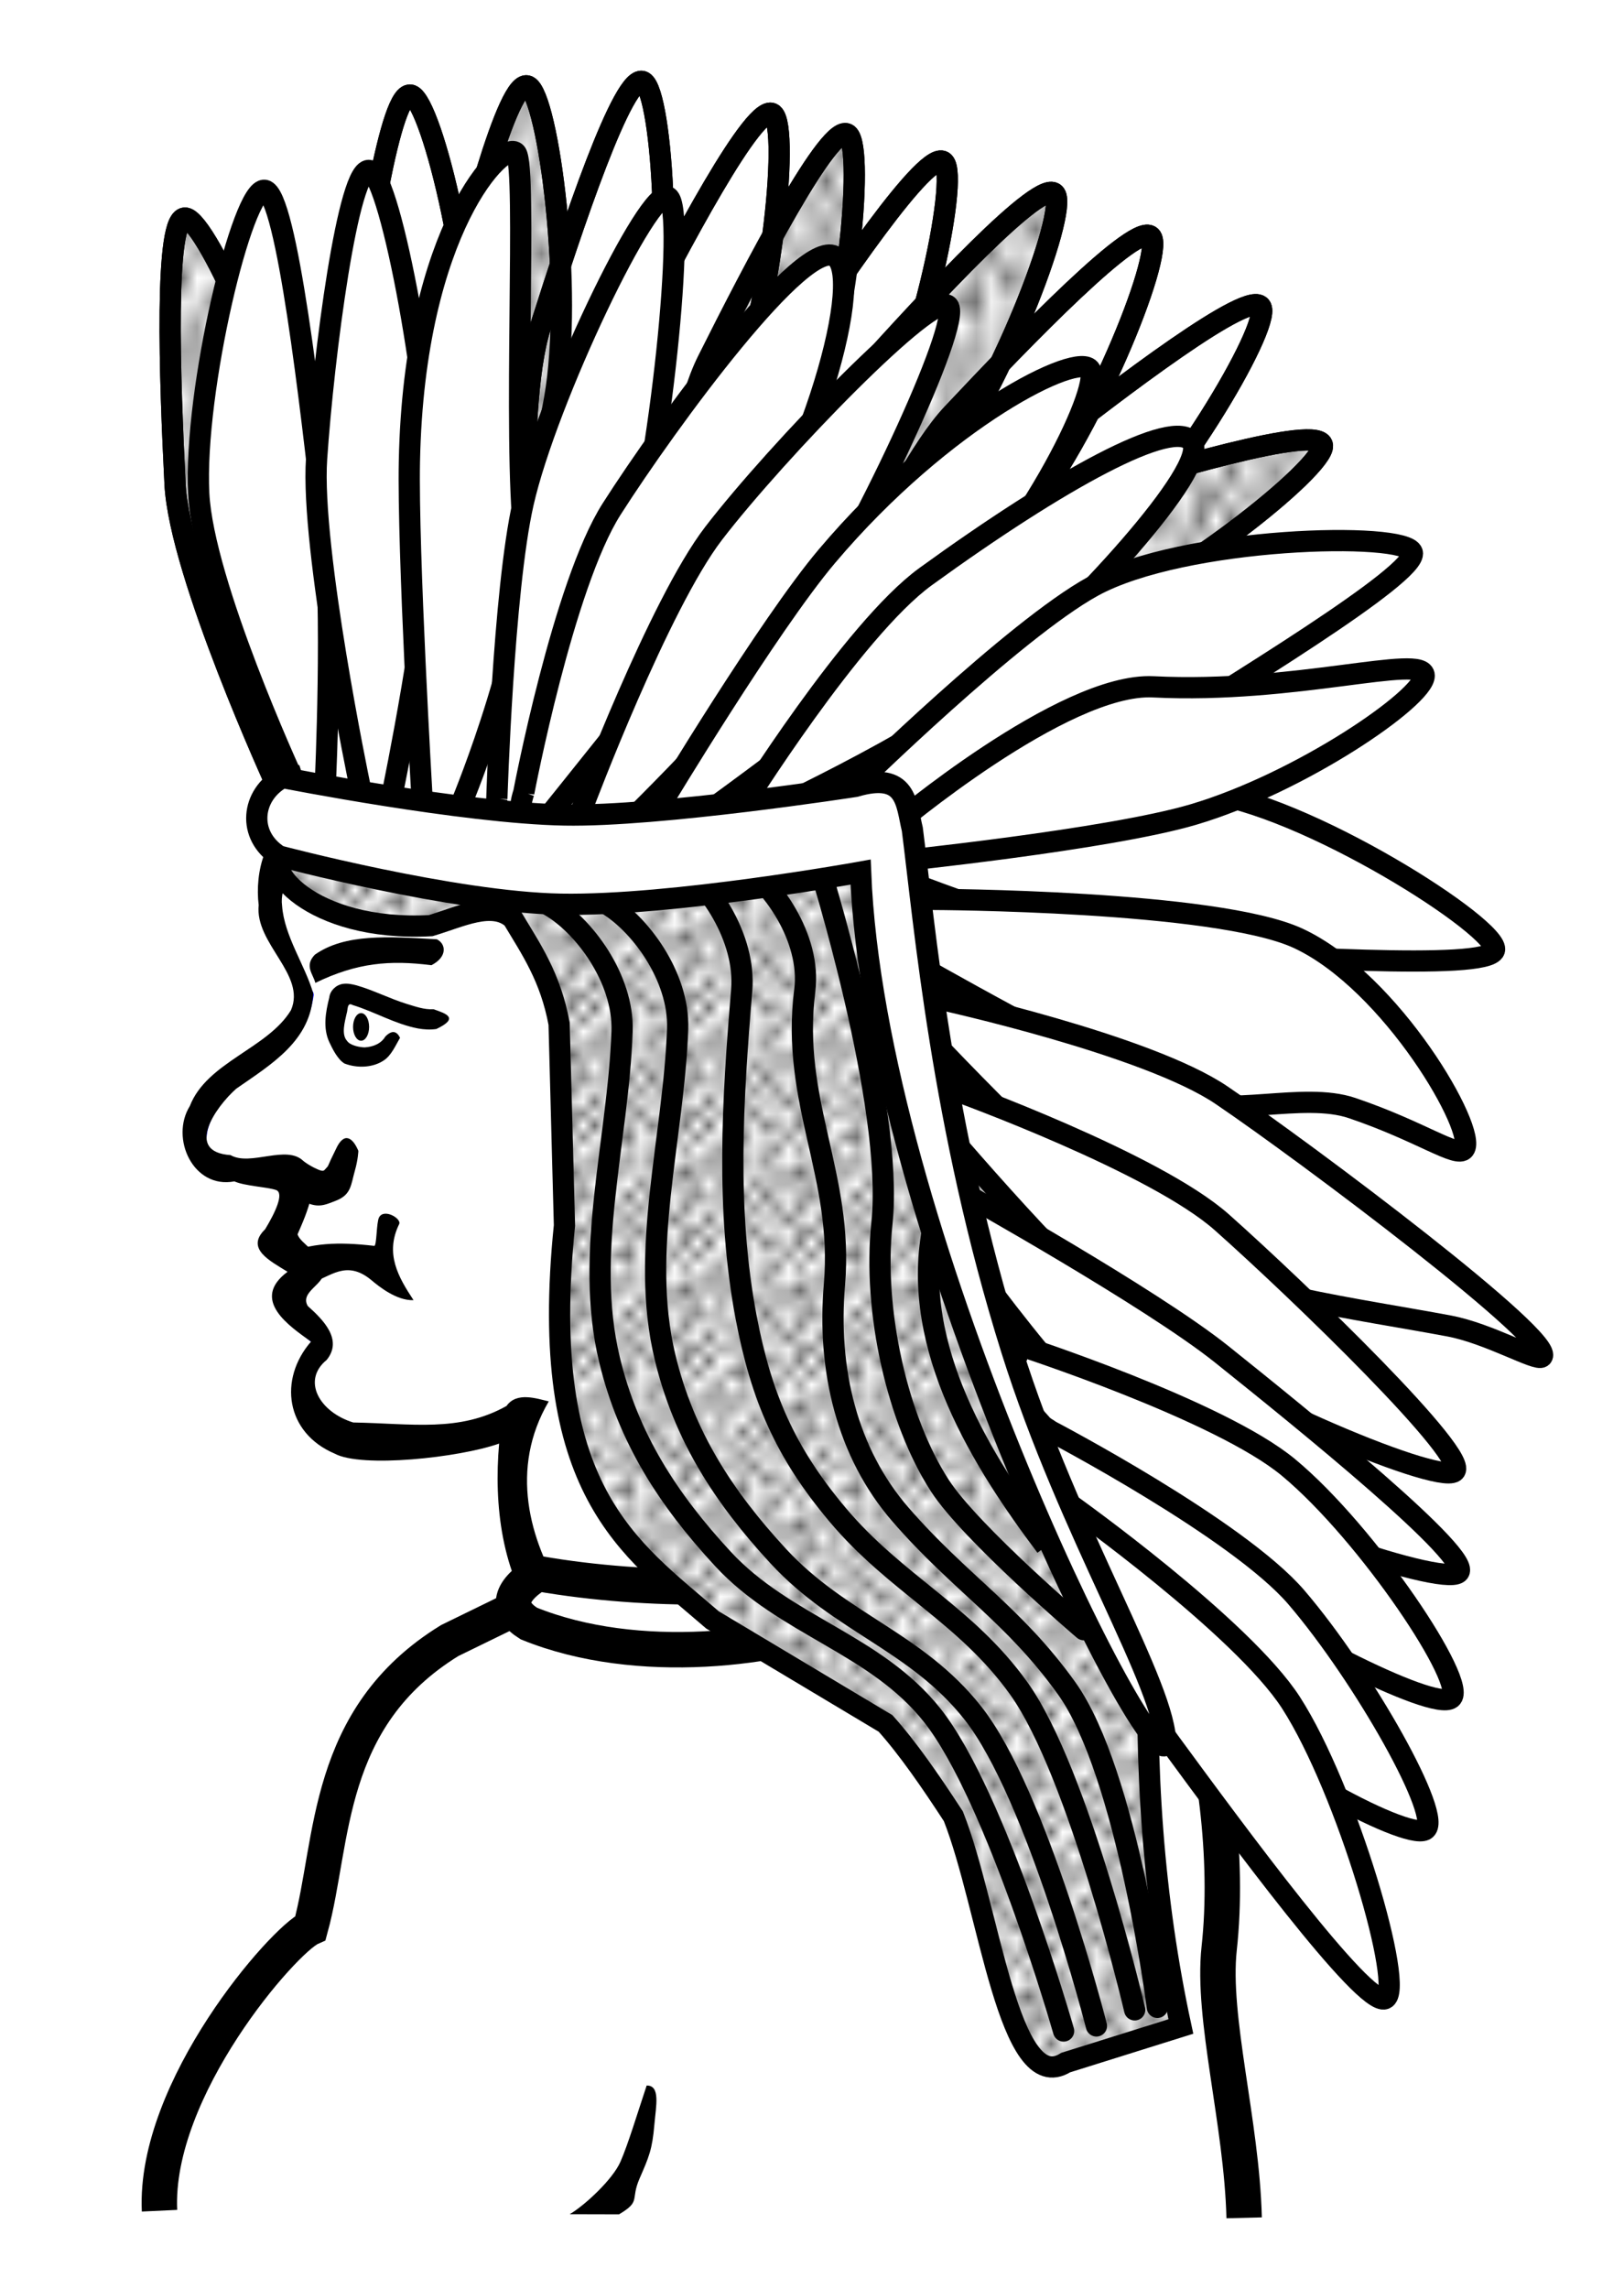 <svg xmlns="http://www.w3.org/2000/svg" xmlns:xlink="http://www.w3.org/1999/xlink" width="86.699" height="122.148" viewBox="0 0 81.28 114.514"><defs><pattern xlink:href="#a" id="c" patternTransform="matrix(.571 0 0 .589 79.671 33.809)"/><pattern xlink:href="#a" id="b" patternTransform="matrix(.75 0 0 1.214 89.643 8.929)"/><pattern id="a" patternTransform="scale(10)" height="10" width="10" patternUnits="userSpaceOnUse"><circle r=".45" cy=".81" cx="2.567"/><circle r=".45" cy="2.33" cx="3.048"/><circle r=".45" cy="2.415" cx="4.418"/><circle r=".45" cy="3.029" cx="1.844"/><circle r=".45" cy="1.363" cx="6.08"/><circle r=".45" cy="4.413" cx="5.819"/><circle r=".45" cy="4.048" cx="4.305"/><circle r=".45" cy="3.045" cx="5.541"/><circle r=".45" cy="5.527" cx="4.785"/><circle r=".45" cy="5.184" cx="2.667"/><circle r=".45" cy="1.448" cx="7.965"/><circle r=".45" cy="5.049" cx="7.047"/><circle r=".45" cy=".895" cx="4.34"/><circle r=".45" cy=".34" cx="7.125"/><circle r=".45" cy="1.049" cx="9.553"/><circle r=".45" cy="2.689" cx="7.006"/><circle r=".45" cy="2.689" cx="8.909"/><circle r=".45" cy="4.407" cx="9.315"/><circle r=".45" cy="3.87" cx="7.82"/><circle r=".45" cy="5.948" cx="8.27"/><circle r=".45" cy="7.428" cx="7.973"/><circle r=".45" cy="8.072" cx="9.342"/><circle r=".45" cy="9.315" cx="8.206"/><circle r=".45" cy="9.475" cx="9.682"/><circle r=".45" cy="6.186" cx="9.688"/><circle r=".45" cy="6.296" cx="3.379"/><circle r=".45" cy="8.204" cx="2.871"/><circle r=".45" cy="8.719" cx="4.59"/><circle r=".45" cy="9.671" cx="3.181"/><circle r=".45" cy="7.315" cx="5.734"/><circle r=".45" cy="6.513" cx="6.707"/><circle r=".45" cy="9.67" cx="5.73"/><circle r=".45" cy="8.373" cx="6.535"/><circle r=".45" cy="7.154" cx="4.37"/><circle r=".45" cy="7.25" cx=".622"/><circle r=".45" cy="5.679" cx=".831"/><circle r=".45" cy="8.519" cx="1.257"/><circle r=".45" cy="6.877" cx="1.989"/><circle r=".45" cy="3.181" cx=".374"/><circle r=".45" cy="1.664" cx="1.166"/><circle r=".45" cy=".093" cx="1.151"/><circle r=".45" cy="10.093" cx="1.151"/><circle r=".45" cy="4.451" cx="1.302"/><circle r=".45" cy="3.763" cx="3.047"/></pattern></defs><g transform="translate(-47.91 -29.628)"><path d="M55.893 140.22c-.286-6.123 6.215-13.552 7.558-14.152 1.182-4.318.688-10.509 6.967-14.371l8.153-3.978 23.661-2.768c3.81.907 7.689 13.113 6.697 22.143-.383 3.487 1.13 8.718 1.25 13.482" fill="#fff" fill-rule="evenodd" stroke="#000" stroke-width="1.772"/><path d="M63.081 71.691c-.847.45-2.563 2.798.357 7.679-.408 2.89-2.816 3.382-4.285 5-2.413 2.661-.193 4.316.892 3.75 1.033.478 1.883.409 2.679.178.187 1.354-.105 2.447-.893 3.572.238 1.193 1.786 1.16 1.786 1.16l-1.25 1.518c.103 1.699 1.066 1.678 1.607 2.5-1.253 1.211-.797 2.063-.631 3.038.066 2.154 3.286 1.582 3.559 1.618 3.174-.133 5.222.392 7.25-1.62-.952 4.54-.072 8.106 1.518 10.446 4.54.773 9.31-.382 14.018-.089l-2.143-38.214z" fill="#fff" fill-rule="evenodd" stroke="#00f" stroke-width=".354" stroke-linejoin="bevel"/><g fill="#fff" stroke="#000" fill-rule="evenodd" stroke-width="1.063"><path d="M61.76 68.932s-4.86-10.587-5.089-15.09c-.262-5.17-.563-13.494.536-13.303 1.099.191 5.09 9.085 5.714 14.643.495 4.412.536 14.018.536 14.018-.152 1.011-1.171 1.425-1.696-.268zM70.646 62.459s-1.657-11.531-.597-15.913c1.216-5.033 3.29-13.1 4.29-12.605.999.495 2.302 10.156 1.323 15.663-.778 4.37-3.465 13.593-3.465 13.593-.433.927-1.528 1.034-1.55-.738z"/><path d="M67.778 63.141s-2.842-11.297-2.242-15.766c.69-5.131 1.916-13.37 2.962-12.98 1.045.389 3.341 9.863 2.937 15.441-.32 4.428-2.039 13.88-2.039 13.88-.334.966-1.412 1.186-1.618-.575zM74.438 61.916s-.849-11.619.513-15.917c1.564-4.936 4.194-12.838 5.157-12.275.962.564 1.59 10.292.23 15.717-1.08 4.306-4.404 13.32-4.404 13.32-.497.893-1.596.924-1.496-.845zM90.465 65.104s5.84-10.08 9.386-12.865c4.072-3.198 10.696-8.247 11.174-7.24.478 1.008-4.482 9.4-8.661 13.117-3.318 2.95-11.14 8.528-11.14 8.528-.913.459-1.84-.135-.76-1.54z"/><path d="M87.744 63.428s9.036-7.353 13.338-8.7c4.942-1.546 12.925-3.918 13.015-2.807.09 1.112-7.524 7.2-12.75 9.194-4.147 1.582-13.438 4.023-13.438 4.023-1.017.105-1.673-.778-.165-1.71z"/><path d="M88.227 64.457s4.259-10.844 7.346-14.13c3.545-3.774 9.334-9.761 9.958-8.837.624.924-3.017 9.967-6.59 14.27-2.836 3.415-9.73 10.105-9.73 10.105-.835.591-1.84.144-.984-1.408z"/><path d="M83.909 62.674s4.026-10.932 7.041-14.283c3.464-3.85 9.123-9.96 9.767-9.049.644.91-2.803 10.03-6.283 14.408-2.763 3.475-9.512 10.31-9.512 10.31-.822.61-1.836.184-1.013-1.386zM80.324 63.31s.983-11.607 3.002-15.638c2.319-4.63 6.156-12.022 7.018-11.315.862.708-.044 10.414-2.238 15.558C86.364 56 81.668 64.38 81.668 64.38c-.63.805-1.721.664-1.344-1.068z"/><path d="M82.108 63.372s2.308-11.419 4.776-15.191c2.834-4.334 7.494-11.237 8.27-10.435.775.801-1.239 10.34-4.009 15.198-2.198 3.857-7.824 11.644-7.824 11.644-.719.727-1.786.461-1.213-1.216zM76.396 62.222s1.061-11.6 3.107-15.618c2.35-4.614 6.237-11.98 7.094-11.267.858.713-.114 10.413-2.343 15.543-1.769 4.071-6.52 12.42-6.52 12.42-.637.801-1.726.652-1.338-1.078z"/></g><path style="line-height:normal;text-indent:0;text-align:start;text-decoration-line:none;text-decoration-style:solid;text-decoration-color:#000;text-transform:none;block-progression:tb;white-space:normal;isolation:auto;mix-blend-mode:normal;solid-color:#000;solid-opacity:1" d="M62.967 70.584c-1.805.428-2.312 2.712-2.11 4.322-.203 1.928 2.393 3.481 1.615 5.257-1.163 1.923-4.208 2.592-5.062 4.797-.998 1.603.167 4.16 2.23 3.767.515.232 1.647.281 2.081.43.435.15-.052 1.157-.542 1.966-1.005.971.254 1.584 1.122 2.127-1.889 1.405.113 2.733 1.175 3.492-1.638 1.889-1.27 4.562 1.182 5.603 1.333.731 6.23.206 8.233-.501-.27 3.087.127 6.473 2 9.02 1.04.71 2.435.457 3.635.603 3.664.091 7.308-.579 10.972-.363.407-.482 1.17-.827.904-1.566l-2.107-37.583c-.465-.452-.871-1.043-1.604-.852zm.342 1.78l23.263.509 2.047 36.492c-4.165-.128-8.34.633-12.494.078-1.734-2.779-2.722-6.35-.75-9.71-.613-.143-1.606-.491-2.115.229-2.36 1.324-4.71.88-7.672.826-1.695-.523-2.59-2.104-1.327-3.131.824-1.015-.187-2.017-.947-2.695-.436-.742.977-1.131.76-1.78-.12-.935-1.12-1.321-1.272-1.806.45-1.039 1.256-2.784.31-3.65-.839-.87-2.663.265-3.665-.314-2.312-.153-.76-2.398.287-3.322 1.77-1.234 3.754-2.4 3.85-4.777-.406-1.403-1.447-2.856-1.557-4.378-.126-.92.546-1.916 1.282-2.572z" color="#000" font-weight="400" font-family="sans-serif" overflow="visible" fill-rule="evenodd"/><path d="M74.821 108.344c-1.498.937-1.558 1.8-.446 2.5 5.456 2.215 12.572 1.279 16.34-.268l-.18-2.142c-4.126.664-9.92.912-15.714-.09z" fill="#fff" fill-rule="evenodd" stroke="#000" stroke-width="1.772"/><g fill="url(#b)" stroke="#000" fill-rule="evenodd" stroke-width="1.063"><path d="M61.76 68.932s-4.86-10.587-5.089-15.09c-.262-5.17-.563-13.494.536-13.303 1.099.191 5.09 9.085 5.714 14.643.495 4.412.536 14.018.536 14.018-.152 1.011-1.171 1.425-1.696-.268zM70.646 62.459s-1.657-11.531-.597-15.913c1.216-5.033 3.29-13.1 4.29-12.605.999.495 2.302 10.156 1.323 15.663-.778 4.37-3.465 13.593-3.465 13.593-.433.927-1.528 1.034-1.55-.738z"/><path d="M67.778 63.141s-2.842-11.297-2.242-15.766c.69-5.131 1.916-13.37 2.962-12.98 1.045.389 3.341 9.863 2.937 15.441-.32 4.428-2.039 13.88-2.039 13.88-.334.966-1.412 1.186-1.618-.575zM74.438 61.916s-.849-11.619.513-15.917c1.564-4.936 4.194-12.838 5.157-12.275.962.564 1.59 10.292.23 15.717-1.08 4.306-4.404 13.32-4.404 13.32-.497.893-1.596.924-1.496-.845zM90.465 65.104s5.84-10.08 9.386-12.865c4.072-3.198 10.696-8.247 11.174-7.24.478 1.008-4.482 9.4-8.661 13.117-3.318 2.95-11.14 8.528-11.14 8.528-.913.459-1.84-.135-.76-1.54z"/><path d="M87.744 63.428s9.036-7.353 13.338-8.7c4.942-1.546 12.925-3.918 13.015-2.807.09 1.112-7.524 7.2-12.75 9.194-4.147 1.582-13.438 4.023-13.438 4.023-1.017.105-1.673-.778-.165-1.71z"/><path d="M88.227 64.457s4.259-10.844 7.346-14.13c3.545-3.774 9.334-9.761 9.958-8.837.624.924-3.017 9.967-6.59 14.27-2.836 3.415-9.73 10.105-9.73 10.105-.835.591-1.84.144-.984-1.408z"/><path d="M83.909 62.674s4.026-10.932 7.041-14.283c3.464-3.85 9.123-9.96 9.767-9.049.644.91-2.803 10.03-6.283 14.408-2.763 3.475-9.512 10.31-9.512 10.31-.822.61-1.836.184-1.013-1.386zM80.324 63.31s.983-11.607 3.002-15.638c2.319-4.63 6.156-12.022 7.018-11.315.862.708-.044 10.414-2.238 15.558C86.364 56 81.668 64.38 81.668 64.38c-.63.805-1.721.664-1.344-1.068z"/><path d="M82.108 63.372s2.308-11.419 4.776-15.191c2.834-4.334 7.494-11.237 8.27-10.435.775.801-1.239 10.34-4.009 15.198-2.198 3.857-7.824 11.644-7.824 11.644-.719.727-1.786.461-1.213-1.216zM76.396 62.222s1.061-11.6 3.107-15.618c2.35-4.614 6.237-11.98 7.094-11.267.858.713-.114 10.413-2.343 15.543-1.769 4.071-6.52 12.42-6.52 12.42-.637.801-1.726.652-1.338-1.078z"/></g><path d="M62.5 68.434s-4.415-9.605-4.643-14.108c-.262-5.17 2.205-15.37 3.304-15.178 1.098.19 2.323 10.96 2.946 16.518.495 4.412.09 13.035.09 13.035-.153 1.012-1.172 1.426-1.697-.267z" fill="#fff" fill-rule="evenodd" stroke="#000" stroke-width="1.063"/><path d="M65.898 68.829s-2.447-11.755-2.143-16.253c.35-5.166 1.592-14.734 2.66-14.415 1.07.32 3.157 11.693 3.121 17.286-.029 4.44-1.985 13.848-1.985 13.848-.27.986-1.331 1.277-1.653-.466z" fill="#fff" fill-rule="evenodd" stroke="#000" stroke-width="1.063"/><path d="M69.026 69.441s-.716-12.226-.626-16.734c.234-11.679 4.77-16.151 5.34-15.423.57.728-.17 14.22.415 19.26.511 4.41-3.125 13.205-3.125 13.205-.282.983-1.704 1.44-2.004-.308z" fill="#fff" fill-rule="evenodd" stroke="#000" stroke-width="1.063"/><path d="M72.776 69.59s.321-10.397 1.317-14.794c1.18-5.21 6.32-15.922 7.254-15.311.933.61-.417 13.663-2.044 19.014-1.29 4.248-5.075 12.007-5.075 12.007-.54.869-1.64.846-1.452-.917z" fill="#fff" fill-rule="evenodd" stroke="#000" stroke-width="1.063"/><path d="M74.125 69.273s1.974-10.385 4.4-14.185c2.785-4.364 9.727-13.831 11.226-12.592 1.498 1.24-1.607 11.615-6.02 17.397-2.692 3.53-8.38 10.582-8.38 10.582-.71.736-1.78.482-1.226-1.202zM62.232 72.184c-1.51.697 1.215 4.075 7.232 3.75 1.475-.437 3.081-1.267 4.107-.358.913 1.525 1.894 2.935 2.322 5.268l.268 10.09c-1.364 13.287 3.243 16.124 7.41 19.732l8.661 5.178c1.131 1.262 2.262 2.91 3.393 4.643 1.802 4.544 2.768 14.11 5.625 12.322l5.762-1.805c-1.367-6.328-1.865-13.028-1.566-20.07.096-3.789-2.87-6.812-4.464-10.179-1.232-2.678-2.046-6.147-1.786-9.464-2.303-9.164-3.184-12.292-5.803-18.304z" fill="#fff" fill-rule="evenodd" stroke="#000" stroke-width="1.063"/><path d="M77.119 69.872s3.764-9.994 6.511-13.568c3.156-4.106 11.025-12.23 11.737-11.372.712.858-4.45 11.811-7.581 16.446-2.486 3.678-8.925 9.888-8.925 9.888-.772.671-2.441.236-1.742-1.394z" fill="#fff" fill-rule="evenodd" stroke="#000" stroke-width="1.063"/><path d="M81.024 69.806s5.353-8.898 8.262-12.342c5.88-6.96 12.668-10.31 13.193-9.326.526.984-3.191 8.754-8.795 14.005-3.24 3.036-11.827 9.165-11.827 9.165-.891.502-1.845-.047-.833-1.502z" fill="#fff" fill-rule="evenodd" stroke="#000" stroke-width="1.063"/><path d="M84.99 70.096s5.596-8.977 9.246-11.623c6.68-4.843 12.451-8.02 13.34-6.728.89 1.29-5.833 8.58-10.137 12.152-3.417 2.835-12.01 6.782-12.01 6.782-.929.427-1.566.785-.439-.583z" fill="#fff" fill-rule="evenodd" stroke="#000" stroke-width="1.063"/><path d="M90.695 68.947s7.96-7.812 11.91-9.984c4.537-2.496 15.68-2.77 15.989-1.697.308 1.071-9.2 6.789-13.927 9.779-3.752 2.373-12.222 3.902-12.222 3.902-.976.305-2.24.283-.947-.929zM93.292 71.86s10.258-3.07 14.742-2.604c5.15.534 15.028 6.857 14.67 7.914-.357 1.056-11.275.257-16.863.021-4.435-.187-13.074-3.696-13.074-3.696-.976-.306-1.228-1.377.525-1.636z" fill="#fff" fill-rule="evenodd" stroke="#000" stroke-width="1.063"/><path d="M62.262 72.181c-1.51.698 1.216 4.075 7.233 3.75 1.475-.437 3.08-1.266 4.107-.357.913 1.524 1.894 2.935 2.321 5.268l.268 10.09c-1.364 13.286 3.244 16.123 7.41 19.731l8.661 5.179c1.131 1.261 2.262 2.91 3.393 4.643 1.802 4.544 2.768 14.109 5.625 12.321l5.762-1.804c-1.367-6.328-1.865-13.029-1.565-20.07.095-3.79-2.872-6.813-4.465-10.18-1.232-2.677-2.046-6.146-1.785-9.464-2.304-9.164-3.185-12.291-5.804-18.303z" fill="url(#c)" fill-rule="evenodd" stroke="#000" stroke-width=".354"/><path d="M92.552 71.022s8.577-7.261 13.08-7.035c7.1.358 13.554-1.672 13.558-.557.004 1.115-6.19 5.36-11.554 6.945-4.257 1.258-15.052 2.364-15.052 2.364-1.022.026-1.608-.905-.032-1.717zM94.583 74.62s14.215.047 18.303 1.949c4.694 2.184 8.988 9.665 8.306 10.547-.355.458-2.147-.883-5.61-2.057-2.457-.833-6.261.519-8.764-.465-4.132-1.623-13.354-6.903-13.354-6.903-.823-.607-.624-3.398 1.119-3.071z" fill="#fff" fill-rule="evenodd" stroke="#000" stroke-width="1.063"/><path d="M94.994 79.624s10.325 2.262 14.057 4.793c4.285 2.906 16.842 12.329 16.027 13.09-.25.234-2.649-1.173-4.638-1.546-4.503-.846-10.94-1.666-14.278-3.643-3.82-2.263-12.404-11.501-12.404-11.501-.716-.731-.432-1.794 1.236-1.193z" fill="#fff" fill-rule="evenodd" stroke="#000" stroke-width="1.063"/><path d="M95.76 84.195s9.942 3.59 13.31 6.586c3.87 3.44 12.534 11.816 11.627 12.466-.907.649-11.851-3.979-16.25-7.433-3.492-2.741-10.068-10.597-10.068-10.597-.614-.818-.195-1.835 1.38-1.022z" fill="#fff" fill-rule="evenodd" stroke="#000" stroke-width="1.063"/><path d="M96.041 89.257s9.49 5.3 13.011 8.117c4.043 3.235 12.716 10.239 11.844 10.934-.871.696-11.616-2.943-16.189-6.164-3.63-2.556-9.992-11.795-9.992-11.795-.655-.785-.29-1.822 1.326-1.092z" fill="#fff" fill-rule="evenodd" stroke="#000" stroke-width="1.063"/><path d="M98.87 96.91s10.059 3.25 13.528 6.128c3.985 3.306 9.021 10.863 8.137 11.543-.884.68-8.838-3.385-13.352-6.687-3.583-2.62-9.659-9.916-9.659-9.916-.641-.796-.256-1.826 1.346-1.067z" fill="#fff" fill-rule="evenodd" stroke="#000" stroke-width="1.063"/><path d="M100.496 101.216s9.367 4.9 12.3 8.323c3.37 3.931 7.417 11.108 6.43 11.629-.986.52-8.67-3.576-12.562-7.592-3.09-3.188-7.674-11.534-7.674-11.534-.498-.894.055-1.844 1.506-.826z" fill="#fff" fill-rule="evenodd" stroke="#000" stroke-width="1.063"/><path d="M101.473 104.89s8.612 6.129 11.053 9.92c2.802 4.353 5.743 14.425 4.695 14.806-1.048.382-7.473-8.346-10.782-12.855-2.627-3.579-6.57-11.26-6.57-11.26-.372-.952.305-1.819 1.604-.612z" fill="#fff" fill-rule="evenodd" stroke="#000" stroke-width="1.063"/><path style="line-height:normal;text-indent:0;text-align:start;text-decoration-line:none;text-decoration-style:solid;text-decoration-color:#000;text-transform:none;block-progression:tb;white-space:normal;isolation:auto;mix-blend-mode:normal;solid-color:#000;solid-opacity:1" d="M80.275 133.957c-.474 1.422-.923 2.92-1.311 3.81-.388.89-1.782 2.179-2.541 2.629l2.467.006c1.12-.665.557-.71 1.03-1.793.471-1.083.635-1.448.742-2.707.08-.924.312-1.955-.387-1.945z" color="#000" font-weight="400" font-family="sans-serif" overflow="visible" fill-rule="evenodd"/><path style="marker:none" d="M67.783 81.173c-.504 1.024-1.603 1.142-2.302.776-.699-.366-1.001-1.168-.675-1.79.326-.622 1.157-.83 1.856-.464.699.366 1.432.847 1.121 1.478z" color="#000" overflow="visible" fill="#fff" fill-rule="evenodd"/><path style="line-height:normal;text-indent:0;text-align:start;text-decoration-line:none;text-decoration-style:solid;text-decoration-color:#000;text-transform:none;block-progression:tb;white-space:normal;isolation:auto;mix-blend-mode:normal;solid-color:#000;solid-opacity:1" d="M65.063 78.848c-.339.056-.633.336-.673.68-.184.726-.327 1.536.005 2.241.164.349.42.857.75 1.059.613.241 1.416.227 1.977-.156.37-.241.59-.751.81-1.129-.167-.337-.403-.398-.737-.062-.205.348-.594.516-1.033.543-.251-.004-.729-.097-.88-.323-.304-.327-.11-.964-.024-1.367.068-.18.01-.595.3-.43 1.109.341 2.126.953 3.272 1.173.303.054.615.072.92.027 1.158-.55.5-.77-.148-.99-.465.03-.914-.14-1.353-.271-.845-.263-1.636-.675-2.486-.92-.228-.061-.465-.112-.7-.075zM64.717 87.123c-.445.89-.343.802-.47.928-.127.126-.107.22-.454.068-.4-.174-.74-.435-.74-.435l-.973 1.48s.45.257.979.535c.74.39 1.071.227 1.669-.008.768-.302.742-.796.942-1.495.167-.585.175-.997.175-.997-.27-.646-.713-.997-1.128-.076zM65.326 91.848c-.738-.026-1.482.016-2.217.199l.428 1.719c.87-.217 1.686-1.167 2.967-.093.355.298 1.252 1.03 2.103.996-.761-1.154-1.443-2.324-.718-3.808.124-.275-.766-.8-1.01-.328-.133.259-.11 1.434-.24 1.42-.433-.05-.872-.09-1.313-.105zM69.773 76.617c-2.456-.14-4.6-.29-6.106.77-.536.56-.091.958.026 1.41 2.084-1.011 3.726-1.148 5.81-.884.833-.432.713-1.085.27-1.296z" color="#000" font-weight="400" font-family="sans-serif" overflow="visible" fill-rule="evenodd"/><path d="M75.383 74.913c1.744.982 3.755 3.69 3.661 6.314-.194 5.472-1.91 11.09-.63 16.415.946 3.939 2.93 7.001 5.681 9.975 3.092 3.342 7.657 4.257 10.48 7.829 3.23 4.085 6.567 15.783 6.567 15.783" fill="none" stroke="#000" stroke-width="1.063" stroke-linecap="round"/><path d="M78.163 74.785c1.744.982 3.755 3.69 3.662 6.314-.195 5.472-1.911 11.09-.632 16.415.947 3.939 2.931 7 5.682 9.975 3.092 3.342 6.9 4.257 9.723 7.829 3.23 4.085 6.187 15.657 6.187 15.657" fill="none" stroke="#000" stroke-width="1.063" stroke-linecap="round"/><path d="M81.678 72.683c1.696 1.065 3.573 3.866 3.354 6.483-.457 5.456-.8 10.986.222 16.365.756 3.98 1.96 6.756 4.564 9.858 2.928 3.487 6.434 5 9.082 8.703 3.029 4.235 5.8 16.08 5.8 16.08" fill="none" stroke="#000" stroke-width="1.063" stroke-linecap="round"/><path d="M84.835 72.683c1.695 1.065 3.685 3.878 3.354 6.483-.71 5.583 1.954 9.268 1.484 14.724-.366 4.26.626 8.414 3.302 11.5 2.983 3.439 5.676 4.999 8.324 8.702 3.029 4.235 4.537 15.955 4.537 15.955" fill="none" stroke="#000" stroke-width="1.063" stroke-linecap="round"/><path d="M88.893 72.893s3.783 12.026 3.157 17.93c-.467 4.408.788 9.872 2.904 13.132 1.553 2.392 7.198 7.198 7.198 7.198" fill="none" stroke="#000" stroke-width="1.063" stroke-linecap="round"/><path d="M94.576 91.202c-1.076 5.866 2.5 11.556 5.682 15.784" fill="none" stroke="#000" stroke-width="1.063"/><path d="M62.054 68.523c-1.58.853-1.795 2.904-.179 3.928 0 0 8.75 2.317 14.107 2.411 5.563.098 15-1.607 15-1.607.693 17.643 14.235 45.042 15.268 43.66.063-2.885-4.81-10.529-7.715-19.781-3.491-11.121-4.37-21.402-4.964-26.022-.313-1.289-.26-2.908-2.857-2.143 0 0-9.802 1.519-14.553 1.429-5.084-.096-14.107-1.875-14.107-1.875z" fill="#fff" fill-rule="evenodd" stroke="#000" stroke-width="1.063"/><ellipse style="marker:none" cx="65.982" cy="81" rx=".402" ry=".691" color="#000" overflow="visible" fill-rule="evenodd"/></g></svg>